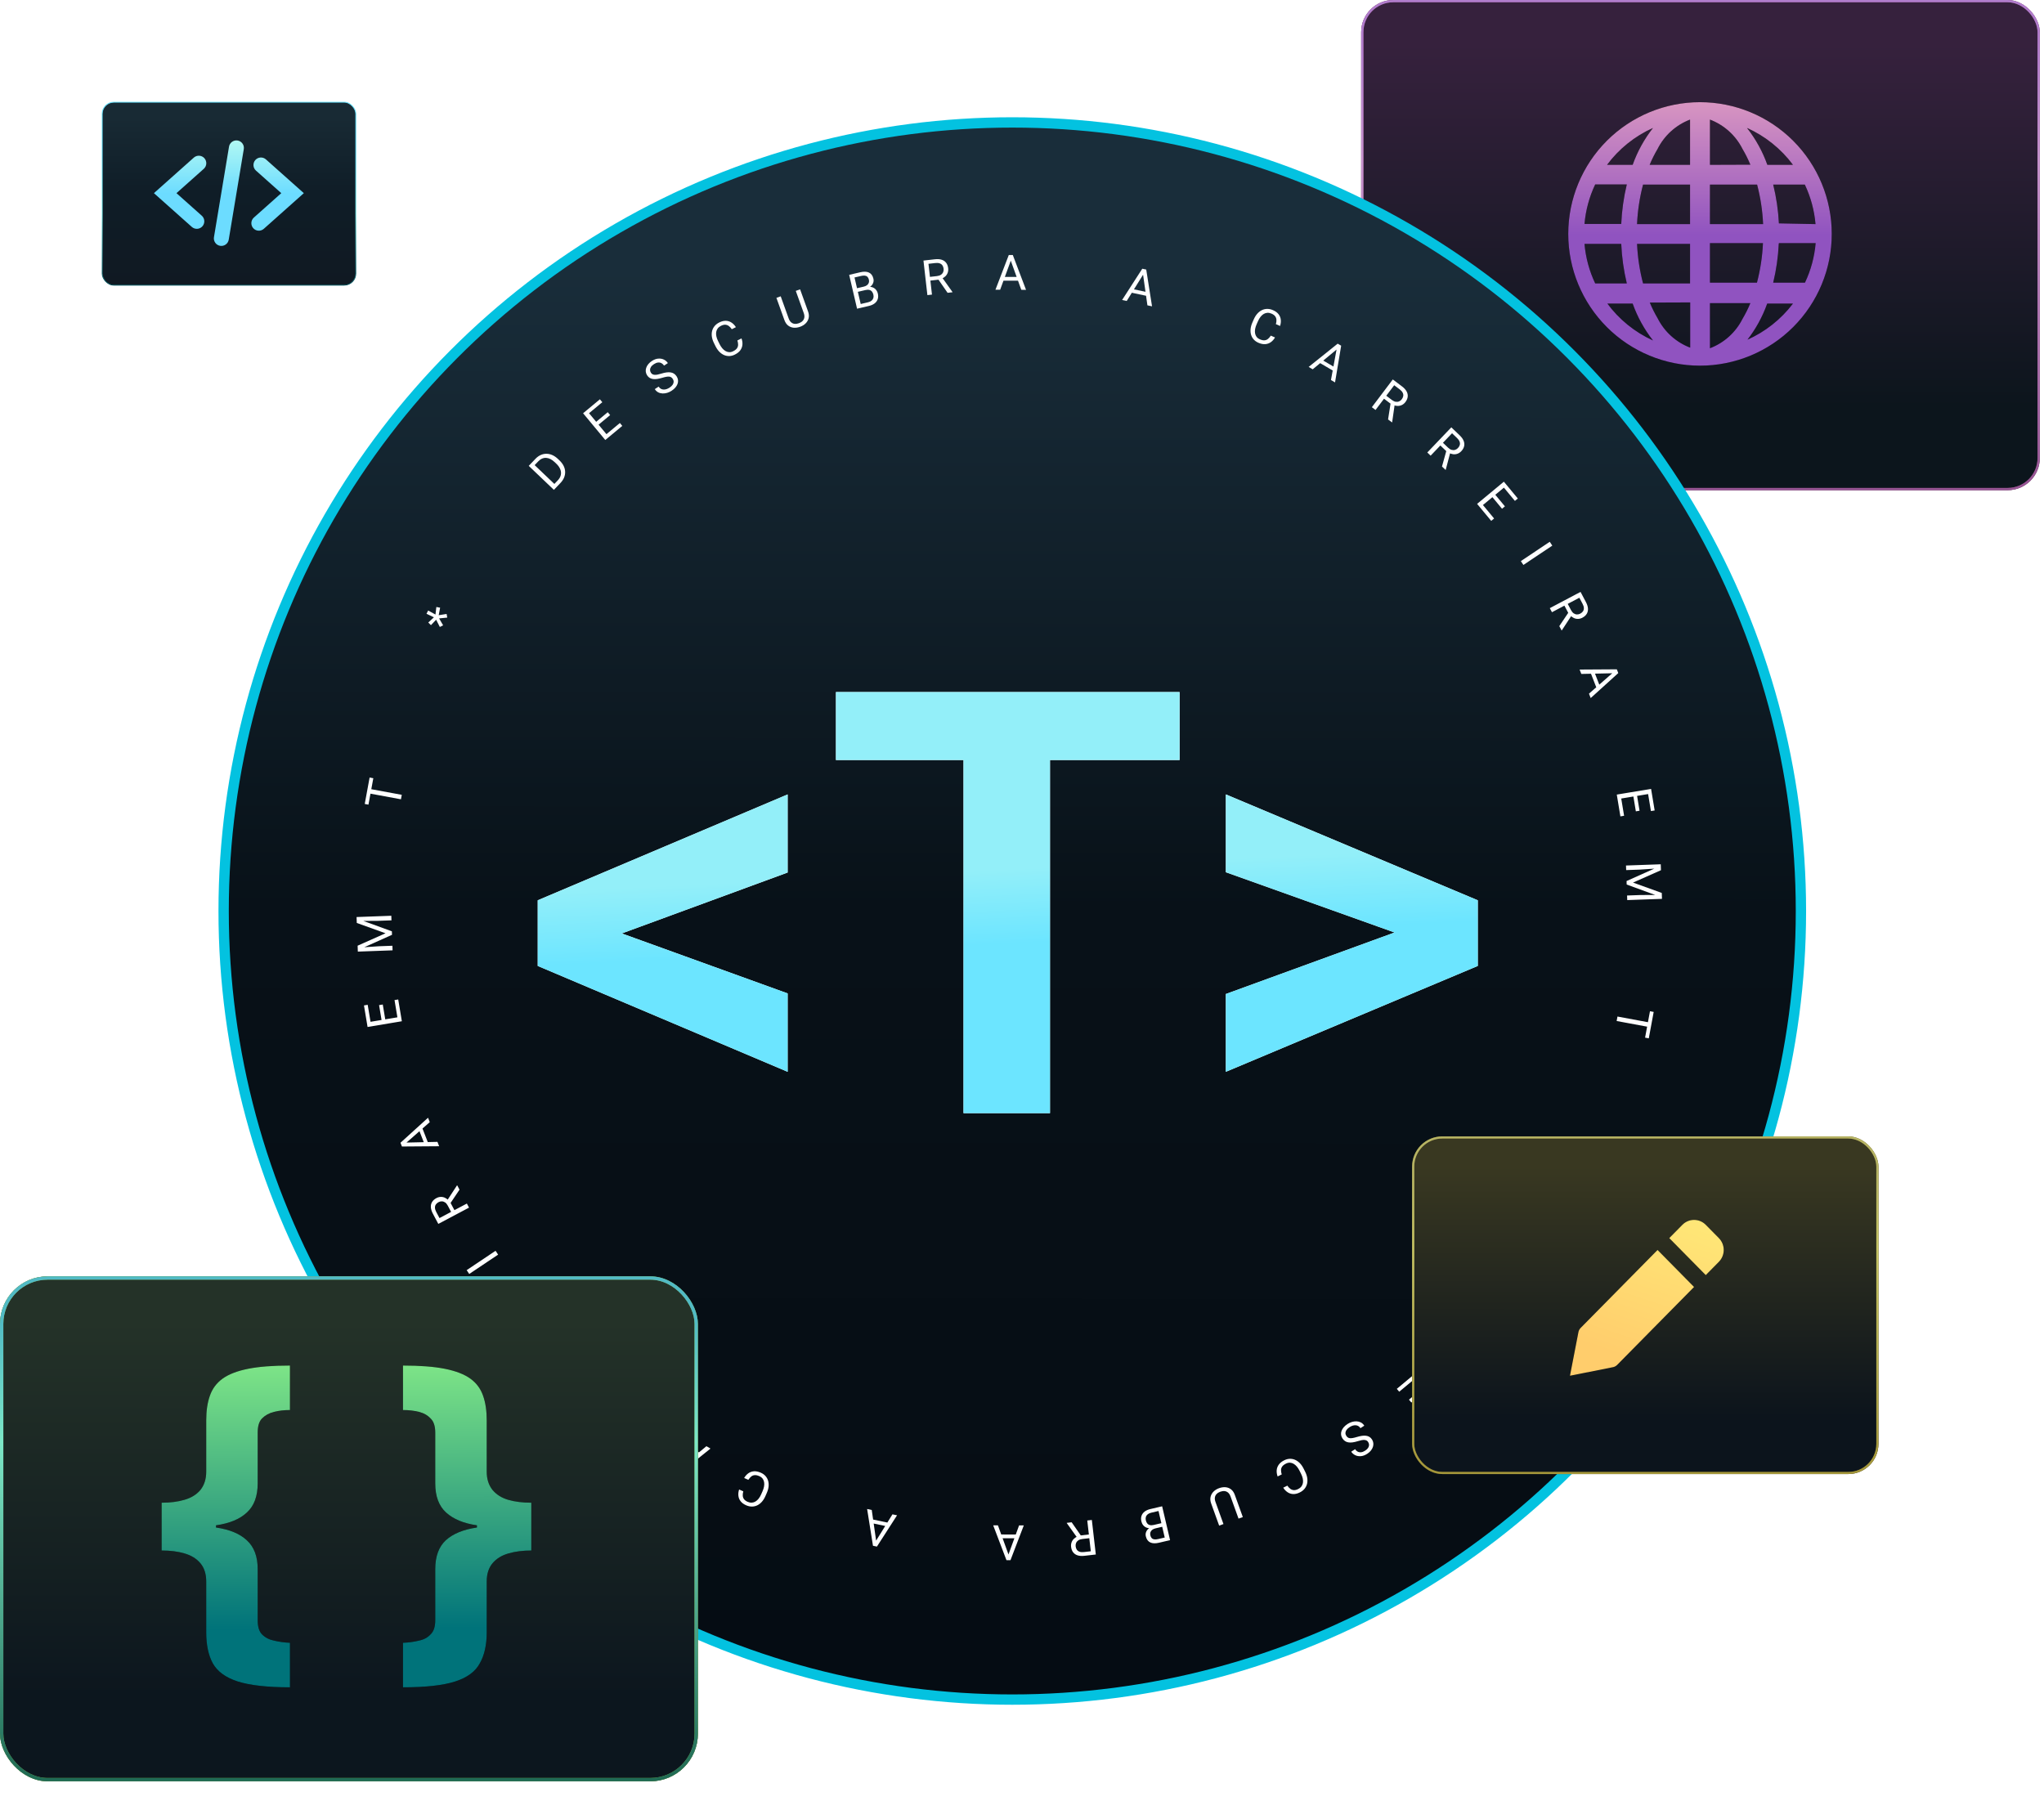 <svg xmlns="http://www.w3.org/2000/svg" width="482" height="429" viewBox="0 0 482 429" fill="none">
  <rect x="24.099" y="24.102" width="59.802" height="43.145" rx="2.74" fill="url(#paint0_linear_916_828)"/>
  <rect x="24.099" y="24.102" width="59.802" height="43.145" rx="2.74" fill="url(#paint1_linear_916_828)"/>
  <rect x="24.099" y="24.102" width="59.802" height="43.145" rx="2.74" stroke="url(#paint2_linear_916_828)" stroke-width="0.198"/>
  <path d="M46.409 53.963C45.977 53.964 45.559 53.805 45.236 53.517L36.297 45.553L45.732 37.147C46.084 36.845 46.54 36.694 47.002 36.726C47.463 36.758 47.894 36.97 48.202 37.316C48.509 37.663 48.668 38.117 48.645 38.58C48.622 39.044 48.419 39.479 48.078 39.794L41.614 45.553L47.582 50.868C47.85 51.107 48.039 51.421 48.125 51.77C48.211 52.119 48.188 52.486 48.061 52.821C47.934 53.157 47.708 53.446 47.412 53.65C47.117 53.854 46.767 53.963 46.409 53.963ZM62.211 53.96L71.647 45.553L62.708 37.59C62.358 37.278 61.898 37.118 61.43 37.146C60.963 37.174 60.525 37.386 60.214 37.737C59.903 38.088 59.744 38.549 59.772 39.017C59.799 39.486 60.011 39.925 60.362 40.236L66.329 45.553L59.865 51.311C59.515 51.623 59.302 52.061 59.274 52.53C59.247 52.999 59.406 53.46 59.717 53.811C60.028 54.162 60.465 54.375 60.933 54.403C61.401 54.431 61.861 54.271 62.211 53.96ZM53.947 56.468L57.48 35.222C57.526 34.99 57.524 34.751 57.475 34.52C57.427 34.288 57.333 34.069 57.198 33.874C57.063 33.68 56.891 33.515 56.692 33.388C56.493 33.261 56.27 33.176 56.037 33.137C55.804 33.098 55.566 33.106 55.336 33.161C55.107 33.216 54.891 33.317 54.7 33.457C54.51 33.597 54.35 33.774 54.229 33.977C54.108 34.18 54.029 34.406 53.997 34.64L50.463 55.886C50.418 56.118 50.42 56.357 50.468 56.589C50.517 56.82 50.611 57.039 50.746 57.234C50.88 57.428 51.052 57.594 51.252 57.72C51.451 57.847 51.674 57.932 51.907 57.971C52.139 58.01 52.378 58.002 52.607 57.947C52.837 57.892 53.053 57.792 53.243 57.651C53.434 57.511 53.594 57.334 53.715 57.131C53.836 56.928 53.915 56.703 53.947 56.468Z" fill="url(#paint3_linear_916_828)"/>
  <g filter="url(#filter0_b_916_828)">
  <rect x="320.984" y="0.003" width="160.019" height="115.597" rx="7.572" fill="url(#paint4_linear_916_828)"/>
  <rect x="320.984" y="0.003" width="160.019" height="115.597" rx="7.572" fill="url(#paint5_linear_916_828)"/>
  <rect x="321.249" y="0.267" width="159.49" height="115.068" rx="7.307" stroke="#FC59BB" stroke-width="0.529"/>
  <rect x="321.249" y="0.267" width="159.49" height="115.068" rx="7.307" stroke="url(#paint6_linear_916_828)" stroke-opacity="0.4" stroke-width="0.529"/>
  </g>
  <path d="M400.882 24.096C392.642 24.096 384.739 27.37 378.912 33.196C373.086 39.023 369.812 46.925 369.812 55.166C369.812 63.406 373.086 71.308 378.912 77.135C384.739 82.961 392.642 86.235 400.882 86.235C409.122 86.235 417.024 82.961 422.851 77.135C428.677 71.308 431.951 63.406 431.951 55.166C431.951 46.925 428.677 39.023 422.851 33.196C417.024 27.37 409.122 24.096 400.882 24.096V24.096ZM373.644 57.513H382.309C382.447 60.654 382.886 63.775 383.621 66.834H376.164C374.774 63.902 373.92 60.745 373.644 57.513V57.513ZM403.229 38.871V28.204C406.556 29.469 409.289 31.931 410.893 35.109C411.6 36.307 412.225 37.553 412.757 38.837L403.229 38.871V38.871ZM414.345 43.532C415.146 46.58 415.622 49.704 415.76 52.853H403.229V43.532H414.345V43.532ZM398.534 28.204V38.871H389.006C389.539 37.586 390.162 36.34 390.87 35.143C392.467 31.953 395.201 29.477 398.534 28.204V28.204ZM398.534 43.532V52.853H386.037C386.176 49.704 386.652 46.58 387.453 43.532H398.534V43.532ZM382.309 52.818H373.644C373.92 49.586 374.774 46.429 376.164 43.497H383.621C382.884 46.555 382.445 49.676 382.309 52.818V52.818ZM386.037 57.513H398.534V66.834H387.453C386.652 63.786 386.178 60.661 386.037 57.513V57.513ZM398.569 71.321V81.989C395.242 80.724 392.508 78.261 390.905 75.084C390.196 73.887 389.573 72.641 389.041 71.356L398.569 71.321V71.321ZM403.229 81.989V71.494H412.757C412.224 72.779 411.601 74.025 410.893 75.222C409.289 78.4 406.556 80.862 403.229 82.126V81.989V81.989ZM403.229 66.661V57.34H415.726C415.586 60.489 415.111 63.613 414.31 66.661H403.229ZM419.488 57.34H428.153C427.877 60.573 427.024 63.73 425.633 66.661H418.142C418.867 63.658 419.306 60.596 419.454 57.513L419.488 57.34V57.34ZM419.488 52.68C419.33 49.595 418.88 46.532 418.142 43.532H425.599C426.99 46.466 427.843 49.621 428.119 52.853L419.488 52.68ZM422.941 38.871H416.761C415.643 35.731 414.023 32.793 411.963 30.172C416.259 32.1 419.99 35.095 422.803 38.871H422.941V38.871ZM389.8 30.172C387.74 32.793 386.12 35.731 385.002 38.871H378.961C381.773 35.095 385.505 32.1 389.8 30.172V30.172ZM378.926 71.598H385.002C386.12 74.738 387.74 77.676 389.8 80.297C385.493 78.34 381.76 75.308 378.961 71.494L378.926 71.598V71.598ZM411.928 80.297C413.988 77.676 415.609 74.738 416.727 71.598H422.803C419.973 75.323 416.243 78.269 411.963 80.159L411.928 80.297Z" fill="black"/>
  <path d="M400.882 24.096C392.642 24.096 384.739 27.37 378.912 33.196C373.086 39.023 369.812 46.925 369.812 55.166C369.812 63.406 373.086 71.308 378.912 77.135C384.739 82.961 392.642 86.235 400.882 86.235C409.122 86.235 417.024 82.961 422.851 77.135C428.677 71.308 431.951 63.406 431.951 55.166C431.951 46.925 428.677 39.023 422.851 33.196C417.024 27.37 409.122 24.096 400.882 24.096V24.096ZM373.644 57.513H382.309C382.447 60.654 382.886 63.775 383.621 66.834H376.164C374.774 63.902 373.92 60.745 373.644 57.513V57.513ZM403.229 38.871V28.204C406.556 29.469 409.289 31.931 410.893 35.109C411.6 36.307 412.225 37.553 412.757 38.837L403.229 38.871V38.871ZM414.345 43.532C415.146 46.58 415.622 49.704 415.76 52.853H403.229V43.532H414.345V43.532ZM398.534 28.204V38.871H389.006C389.539 37.586 390.162 36.34 390.87 35.143C392.467 31.953 395.201 29.477 398.534 28.204V28.204ZM398.534 43.532V52.853H386.037C386.176 49.704 386.652 46.58 387.453 43.532H398.534V43.532ZM382.309 52.818H373.644C373.92 49.586 374.774 46.429 376.164 43.497H383.621C382.884 46.555 382.445 49.676 382.309 52.818V52.818ZM386.037 57.513H398.534V66.834H387.453C386.652 63.786 386.178 60.661 386.037 57.513V57.513ZM398.569 71.321V81.989C395.242 80.724 392.508 78.261 390.905 75.084C390.196 73.887 389.573 72.641 389.041 71.356L398.569 71.321V71.321ZM403.229 81.989V71.494H412.757C412.224 72.779 411.601 74.025 410.893 75.222C409.289 78.4 406.556 80.862 403.229 82.126V81.989V81.989ZM403.229 66.661V57.34H415.726C415.586 60.489 415.111 63.613 414.31 66.661H403.229ZM419.488 57.34H428.153C427.877 60.573 427.024 63.73 425.633 66.661H418.142C418.867 63.658 419.306 60.596 419.454 57.513L419.488 57.34V57.34ZM419.488 52.68C419.33 49.595 418.88 46.532 418.142 43.532H425.599C426.99 46.466 427.843 49.621 428.119 52.853L419.488 52.68ZM422.941 38.871H416.761C415.643 35.731 414.023 32.793 411.963 30.172C416.259 32.1 419.99 35.095 422.803 38.871H422.941V38.871ZM389.8 30.172C387.74 32.793 386.12 35.731 385.002 38.871H378.961C381.773 35.095 385.505 32.1 389.8 30.172V30.172ZM378.926 71.598H385.002C386.12 74.738 387.74 77.676 389.8 80.297C385.493 78.34 381.76 75.308 378.961 71.494L378.926 71.598V71.598ZM411.928 80.297C413.988 77.676 415.609 74.738 416.727 71.598H422.803C419.973 75.323 416.243 78.269 411.963 80.159L411.928 80.297Z" fill="url(#paint7_linear_916_828)"/>
  <g filter="url(#filter1_b_916_828)">
  <circle cx="238.709" cy="214.846" r="185.973" fill="url(#paint8_linear_916_828)" stroke="#03C2E0" stroke-width="2.434"/>
  </g>
  <path d="M343.956 314.04L345.137 312.8L345.769 313.417L344.597 314.649C344.193 315.073 343.945 315.511 343.852 315.962C343.763 316.415 343.811 316.865 343.997 317.312C344.184 317.764 344.493 318.196 344.925 318.608L345.288 318.953C345.628 319.277 345.969 319.523 346.31 319.693C346.654 319.865 346.992 319.959 347.324 319.974C347.659 319.993 347.983 319.933 348.296 319.795C348.606 319.66 348.901 319.446 349.18 319.152L350.453 317.814L351.098 318.428L349.824 319.765C349.454 320.154 349.051 320.447 348.615 320.643C348.182 320.843 347.733 320.941 347.269 320.939C346.804 320.943 346.34 320.843 345.875 320.639C345.414 320.438 344.968 320.133 344.538 319.724L344.184 319.387C343.754 318.978 343.426 318.546 343.2 318.093C342.976 317.641 342.856 317.182 342.839 316.716C342.82 316.251 342.903 315.791 343.088 315.335C343.274 314.885 343.563 314.453 343.956 314.04ZM350.675 318.872L344.737 313.22L345.486 312.433L351.424 318.085L350.675 318.872Z" fill="white"/>
  <path d="M329.95 328.215L329.385 327.536L332.722 324.759L333.287 325.438L329.95 328.215ZM337.797 331.201L332.553 324.899L333.388 324.204L338.632 330.506L337.797 331.201ZM332.816 330.761L332.25 330.081L335.146 327.672L335.711 328.351L332.816 330.761ZM334.673 333.801L334.103 333.117L337.397 330.376L337.966 331.06L334.673 333.801Z" fill="white"/>
  <path d="M317.477 338.622C317.582 338.783 317.699 338.908 317.83 338.997C317.959 339.092 318.118 339.15 318.306 339.171C318.491 339.193 318.72 339.181 318.993 339.132C319.264 339.086 319.591 339.004 319.977 338.887C320.382 338.766 320.761 338.678 321.115 338.622C321.47 338.569 321.798 338.559 322.097 338.593C322.397 338.626 322.666 338.712 322.905 338.852C323.144 338.992 323.351 339.195 323.525 339.462C323.7 339.73 323.806 340.012 323.843 340.31C323.881 340.609 323.852 340.908 323.757 341.208C323.66 341.513 323.499 341.806 323.275 342.087C323.05 342.368 322.762 342.623 322.41 342.853C321.894 343.189 321.393 343.375 320.905 343.411C320.416 343.452 319.974 343.376 319.578 343.181C319.185 342.99 318.871 342.715 318.637 342.357L319.542 341.766C319.711 342.024 319.914 342.216 320.154 342.342C320.395 342.471 320.664 342.52 320.961 342.487C321.26 342.458 321.581 342.331 321.924 342.108C322.247 341.897 322.483 341.673 322.63 341.439C322.777 341.204 322.848 340.969 322.843 340.735C322.835 340.503 322.761 340.28 322.621 340.066C322.527 339.921 322.411 339.809 322.273 339.728C322.135 339.653 321.968 339.607 321.773 339.591C321.576 339.576 321.349 339.592 321.092 339.638C320.832 339.687 320.535 339.764 320.201 339.87C319.74 340.015 319.323 340.111 318.952 340.161C318.581 340.21 318.249 340.21 317.956 340.159C317.662 340.113 317.401 340.012 317.173 339.856C316.945 339.705 316.743 339.496 316.569 339.229C316.386 338.949 316.278 338.659 316.243 338.359C316.209 338.058 316.244 337.76 316.35 337.462C316.456 337.164 316.628 336.875 316.866 336.594C317.103 336.318 317.403 336.062 317.764 335.826C318.082 335.619 318.423 335.459 318.789 335.346C319.151 335.235 319.515 335.186 319.882 335.198C320.245 335.212 320.586 335.298 320.905 335.458C321.223 335.622 321.494 335.876 321.718 336.218L320.812 336.809C320.658 336.573 320.48 336.4 320.279 336.29C320.079 336.183 319.864 336.126 319.635 336.118C319.403 336.113 319.169 336.149 318.933 336.227C318.696 336.31 318.467 336.423 318.247 336.567C317.93 336.774 317.69 336.993 317.527 337.225C317.364 337.457 317.28 337.691 317.273 337.928C317.264 338.168 317.332 338.399 317.477 338.622Z" fill="white"/>
  <path d="M302.249 347.715L301.281 348.197C301.101 347.708 301.027 347.227 301.059 346.754C301.092 346.281 301.251 345.838 301.537 345.428C301.825 345.02 302.262 344.67 302.85 344.377C303.28 344.163 303.712 344.048 304.145 344.034C304.575 344.021 304.989 344.099 305.389 344.27C305.79 344.443 306.163 344.704 306.508 345.052C306.852 345.405 307.152 345.838 307.408 346.352L307.772 347.083C308.028 347.597 308.193 348.096 308.266 348.579C308.337 349.068 308.32 349.525 308.214 349.952C308.104 350.38 307.908 350.765 307.625 351.107C307.343 351.449 306.975 351.733 306.521 351.959C305.967 352.235 305.446 352.364 304.959 352.347C304.473 352.329 304.031 352.189 303.636 351.924C303.238 351.665 302.894 351.307 302.602 350.848L303.57 350.366C303.787 350.685 304.021 350.935 304.271 351.117C304.523 351.302 304.8 351.403 305.102 351.42C305.404 351.438 305.745 351.352 306.124 351.162C306.45 351 306.707 350.795 306.893 350.547C307.077 350.3 307.195 350.021 307.249 349.709C307.3 349.398 307.288 349.062 307.213 348.701C307.138 348.34 307.003 347.965 306.809 347.575L306.44 346.834C306.261 346.475 306.056 346.156 305.825 345.877C305.59 345.599 305.336 345.38 305.062 345.218C304.789 345.057 304.499 344.967 304.192 344.948C303.886 344.932 303.57 345.006 303.245 345.168C302.831 345.374 302.535 345.603 302.355 345.857C302.175 346.11 302.084 346.39 302.082 346.697C302.076 347.006 302.132 347.345 302.249 347.715Z" fill="white"/>
  <path d="M288.508 359.422L287.491 359.789L285.608 354.572C285.399 353.993 285.354 353.465 285.473 352.987C285.592 352.509 285.83 352.096 286.187 351.747C286.542 351.404 286.968 351.142 287.466 350.962C287.989 350.774 288.496 350.698 288.989 350.736C289.479 350.779 289.917 350.948 290.303 351.244C290.686 351.541 290.981 351.978 291.19 352.558L293.073 357.774L292.061 358.139L290.179 352.923C290.033 352.52 289.84 352.215 289.597 352.007C289.354 351.799 289.078 351.68 288.767 351.648C288.453 351.618 288.119 351.667 287.766 351.794C287.41 351.923 287.122 352.098 286.903 352.321C286.68 352.545 286.542 352.814 286.488 353.129C286.434 353.444 286.48 353.803 286.625 354.205L288.508 359.422Z" fill="white"/>
  <path d="M272.076 359.634L274.099 359.159L274.309 360.006L272.473 360.437C272.17 360.508 271.917 360.622 271.714 360.777C271.512 360.933 271.371 361.12 271.291 361.339C271.208 361.563 271.198 361.808 271.261 362.075C271.33 362.367 271.442 362.591 271.598 362.748C271.751 362.908 271.953 363.004 272.203 363.034C272.45 363.068 272.749 363.044 273.1 362.962L274.657 362.597L272.988 355.482L274.046 355.233L275.918 363.215L273.303 363.828C272.894 363.924 272.519 363.968 272.177 363.959C271.837 363.954 271.535 363.89 271.271 363.767C271.004 363.649 270.78 363.47 270.601 363.23C270.421 362.991 270.288 362.685 270.2 362.312C270.123 361.983 270.138 361.666 270.243 361.359C270.349 361.057 270.533 360.786 270.793 360.548C271.05 360.31 271.371 360.121 271.759 359.98L272.076 359.634ZM271.25 355.889L273.64 355.329L273.244 356.329L271.452 356.75C271.116 356.829 270.844 356.954 270.638 357.126C270.428 357.299 270.285 357.505 270.211 357.747C270.137 357.991 270.135 358.26 270.203 358.552C270.273 358.848 270.386 359.092 270.542 359.282C270.699 359.473 270.904 359.6 271.158 359.664C271.412 359.728 271.718 359.718 272.076 359.634L273.584 359.28L273.772 360.132L271.711 360.616L271.414 360.362C271.023 360.419 270.672 360.385 270.361 360.262C270.052 360.142 269.794 359.955 269.588 359.703C269.379 359.451 269.234 359.154 269.153 358.81C269.037 358.313 269.048 357.867 269.187 357.472C269.322 357.082 269.567 356.751 269.919 356.479C270.273 356.211 270.716 356.014 271.25 355.889Z" fill="white"/>
  <path d="M258.406 366.601L255.71 366.911C255.099 366.982 254.571 366.948 254.129 366.81C253.682 366.672 253.328 366.433 253.066 366.093C252.8 365.757 252.637 365.324 252.576 364.795C252.533 364.422 252.571 364.072 252.688 363.745C252.802 363.422 252.988 363.136 253.247 362.887C253.502 362.642 253.819 362.445 254.199 362.296L254.488 362.144L257.021 361.852L257.134 362.729L255.221 362.949C254.833 362.994 254.518 363.098 254.276 363.262C254.035 363.429 253.862 363.636 253.758 363.883C253.654 364.129 253.618 364.392 253.65 364.671C253.686 364.985 253.779 365.252 253.93 365.472C254.08 365.693 254.294 365.852 254.574 365.948C254.85 366.049 255.195 366.075 255.609 366.027L257.225 365.842L256.39 358.581L257.47 358.457L258.406 366.601ZM252.71 359.004L255.114 362.468L253.991 362.603L251.565 359.204L251.557 359.137L252.71 359.004Z" fill="white"/>
  <path d="M237.589 367.207L240.313 359.739L241.423 359.741L238.286 367.934L237.571 367.933L237.589 367.207ZM235.325 359.732L238.034 367.208L238.05 367.934L237.334 367.933L234.21 359.73L235.325 359.732ZM235.461 362.767L235.462 361.877L240.068 361.884L240.067 362.774L235.461 362.767Z" fill="white"/>
  <path d="M206.256 363.882L210.451 357.13L211.536 357.358L206.789 364.737L206.089 364.589L206.256 363.882ZM205.569 356.102L206.691 363.974L206.558 364.688L205.858 364.541L204.478 355.872L205.569 356.102ZM205.081 359.101L205.265 358.23L209.772 359.179L209.588 360.05L205.081 359.101Z" fill="white"/>
  <path d="M176.47 348.994L175.48 348.559C175.74 348.107 176.062 347.743 176.446 347.464C176.83 347.186 177.272 347.026 177.771 346.982C178.268 346.942 178.817 347.054 179.419 347.318C179.859 347.511 180.223 347.769 180.511 348.093C180.796 348.415 181.002 348.783 181.127 349.199C181.25 349.618 181.289 350.071 181.243 350.56C181.192 351.05 181.051 351.557 180.82 352.083L180.492 352.831C180.261 353.357 179.983 353.803 179.659 354.169C179.329 354.536 178.967 354.816 178.571 355.007C178.172 355.197 177.751 355.293 177.307 355.295C176.864 355.297 176.41 355.196 175.946 354.993C175.379 354.744 174.946 354.427 174.648 354.042C174.349 353.657 174.175 353.227 174.124 352.754C174.069 352.283 174.124 351.789 174.29 351.271L175.279 351.706C175.174 352.077 175.131 352.417 175.152 352.725C175.171 353.037 175.27 353.315 175.45 353.558C175.631 353.801 175.915 354.008 176.303 354.178C176.637 354.324 176.959 354.39 177.269 354.374C177.576 354.357 177.866 354.269 178.141 354.111C178.412 353.951 178.662 353.727 178.891 353.438C179.12 353.149 179.322 352.806 179.497 352.407L179.83 351.649C179.991 351.281 180.105 350.919 180.171 350.563C180.234 350.205 180.24 349.869 180.189 349.556C180.138 349.243 180.021 348.962 179.839 348.714C179.655 348.469 179.397 348.274 179.063 348.127C178.641 347.942 178.274 347.861 177.965 347.885C177.655 347.909 177.381 348.018 177.144 348.214C176.903 348.407 176.679 348.667 176.47 348.994Z" fill="white"/>
  <path d="M160.467 346.137L166.583 341.06L167.54 341.62L160.702 347.117L160.085 346.756L160.467 346.137ZM162.277 338.54L160.85 346.362L160.498 346.997L159.881 346.636L161.315 337.977L162.277 338.54ZM160.866 341.23L161.315 340.462L165.29 342.789L164.841 343.557L160.866 341.23Z" fill="white"/>
  <path d="M147.699 338.69L145.531 337.058C145.039 336.688 144.68 336.3 144.454 335.895C144.225 335.488 144.133 335.07 144.177 334.643C144.216 334.217 144.396 333.791 144.717 333.365C144.943 333.065 145.211 332.837 145.521 332.681C145.826 332.525 146.158 332.446 146.517 332.444C146.871 332.442 147.236 332.518 147.614 332.671L147.928 332.76L149.966 334.294L149.443 335.007L147.905 333.849C147.593 333.614 147.293 333.472 147.005 333.425C146.714 333.38 146.447 333.411 146.202 333.518C145.957 333.624 145.75 333.79 145.58 334.015C145.391 334.267 145.274 334.525 145.231 334.788C145.188 335.052 145.234 335.315 145.37 335.577C145.501 335.84 145.733 336.097 146.066 336.347L147.366 337.326L151.762 331.488L152.63 332.141L147.699 338.69ZM148.802 329.259L148.159 333.427L147.252 332.75L147.835 328.615L147.876 328.561L148.802 329.259Z" fill="white"/>
  <path d="M133.893 327.41L131.928 325.537C131.482 325.113 131.171 324.686 130.993 324.257C130.813 323.826 130.769 323.401 130.863 322.982C130.951 322.563 131.179 322.161 131.547 321.775C131.806 321.503 132.098 321.308 132.425 321.188C132.746 321.069 133.085 321.029 133.441 321.068C133.793 321.108 134.147 321.225 134.505 321.421L134.807 321.545L136.653 323.305L136.052 323.953L134.658 322.624C134.375 322.355 134.093 322.18 133.813 322.099C133.529 322.021 133.26 322.02 133.004 322.098C132.748 322.176 132.523 322.317 132.329 322.521C132.112 322.749 131.966 322.992 131.893 323.248C131.819 323.505 131.835 323.771 131.94 324.048C132.039 324.324 132.24 324.606 132.542 324.893L133.72 326.016L138.762 320.725L139.548 321.475L133.893 327.41ZM136.08 318.169L134.959 322.234L134.136 321.458L135.193 317.418L135.24 317.369L136.08 318.169Z" fill="white"/>
  <path d="M123.771 305.925L124.451 305.36L127.226 308.699L126.546 309.264L123.771 305.925ZM120.781 313.771L127.085 308.53L127.78 309.365L121.476 314.606L120.781 313.771ZM121.224 308.79L121.904 308.224L124.312 311.121L123.632 311.686L121.224 308.79ZM118.183 310.644L118.867 310.076L121.606 313.371L120.922 313.939L118.183 310.644Z" fill="white"/>
  <path d="M110.047 299.543L116.857 294.978L117.462 295.881L110.652 300.446L110.047 299.543Z" fill="white"/>
  <path d="M103.358 288.637L102.087 286.239C101.798 285.695 101.638 285.192 101.605 284.729C101.57 284.263 101.664 283.846 101.885 283.478C102.101 283.108 102.445 282.799 102.916 282.549C103.247 282.373 103.587 282.28 103.934 282.271C104.277 282.259 104.611 282.328 104.937 282.478C105.258 282.627 105.557 282.851 105.834 283.15L106.081 283.363L107.276 285.616L106.5 286.04L105.598 284.339C105.415 283.994 105.203 283.739 104.963 283.573C104.719 283.41 104.463 283.324 104.196 283.317C103.929 283.31 103.671 283.372 103.422 283.504C103.144 283.652 102.929 283.836 102.778 284.056C102.627 284.276 102.558 284.534 102.57 284.829C102.577 285.123 102.678 285.454 102.873 285.822L103.635 287.26L110.092 283.837L110.601 284.797L103.358 288.637ZM108.357 280.563L106.007 284.065L105.472 283.068L107.754 279.57L107.814 279.538L108.357 280.563Z" fill="white"/>
  <path d="M95.207 269.471L103.155 269.287L103.557 270.321L94.784 270.385L94.525 269.719L95.207 269.471ZM101.343 264.639L95.369 269.886L94.698 270.165L94.439 269.499L100.939 263.6L101.343 264.639ZM98.567 265.872L99.396 265.549L101.068 269.84L100.239 270.163L98.567 265.872Z" fill="white"/>
  <path d="M93.034 235.852L93.905 235.706L94.621 239.988L93.749 240.134L93.034 235.852ZM86.498 241.122L94.584 239.772L94.763 240.843L86.677 242.194L86.498 241.122ZM89.391 237.043L90.262 236.897L90.883 240.612L90.011 240.758L89.391 237.043ZM85.829 237.112L86.706 236.966L87.412 241.192L86.534 241.339L85.829 237.112Z" fill="white"/>
  <path d="M84.37 224.078L84.331 223.026L90.912 220.097L84.134 217.663L84.096 216.606L92.41 219.636L92.441 220.458L84.37 224.078ZM84.382 224.421L84.348 223.493L89.339 223.157L92.535 223.04L92.575 224.121L84.382 224.421ZM84.117 217.196L84.083 216.268L92.276 215.967L92.315 217.048L89.119 217.165L84.117 217.196Z" fill="white"/>
  <path d="M86.68 185.96L94.743 187.447L94.549 188.499L86.486 187.013L86.68 185.96ZM87.158 183.369L88.033 183.53L86.885 189.76L86.01 189.598L87.158 183.369Z" fill="white"/>
  <path d="M103.717 147.862L102.848 146.147L101.623 147.431L100.992 146.812L102.321 145.581L100.573 144.746L100.963 143.983L102.692 144.93L102.898 143.151L103.783 143.312L103.454 145.085L105.317 144.791L105.466 145.651L103.548 145.841L104.494 147.468L103.717 147.862Z" fill="white"/>
  <path d="M132.147 113.92L130.966 115.158L130.334 114.54L131.508 113.31C131.912 112.886 132.16 112.449 132.253 111.998C132.343 111.544 132.296 111.094 132.11 110.647C131.924 110.195 131.615 109.763 131.183 109.351L130.821 109.005C130.481 108.681 130.141 108.434 129.8 108.264C129.456 108.092 129.118 107.997 128.786 107.981C128.451 107.963 128.127 108.022 127.814 108.159C127.504 108.294 127.209 108.508 126.929 108.802L125.654 110.138L125.011 109.524L126.285 108.187C126.656 107.799 127.059 107.507 127.495 107.311C127.929 107.112 128.378 107.014 128.843 107.016C129.307 107.013 129.771 107.114 130.236 107.318C130.697 107.52 131.142 107.825 131.571 108.234L131.926 108.573C132.355 108.982 132.682 109.414 132.908 109.868C133.131 110.319 133.251 110.778 133.267 111.245C133.286 111.709 133.202 112.169 133.017 112.625C132.831 113.075 132.541 113.507 132.147 113.92ZM125.434 109.08L131.366 114.739L130.616 115.525L124.684 109.866L125.434 109.08Z" fill="white"/>
  <path d="M146.178 99.758L146.743 100.438L143.403 103.212L142.838 102.532L146.178 99.758ZM138.335 96.764L143.572 103.071L142.736 103.766L137.499 97.459L138.335 96.764ZM143.315 97.21L143.88 97.89L140.982 100.296L140.417 99.616L143.315 97.21ZM141.462 94.167L142.031 94.852L138.734 97.589L138.166 96.905L141.462 94.167Z" fill="white"/>
  <path d="M158.65 89.367C158.546 89.207 158.429 89.081 158.298 88.992C158.169 88.896 158.011 88.838 157.822 88.818C157.637 88.795 157.408 88.807 157.135 88.855C156.865 88.901 156.537 88.983 156.151 89.099C155.746 89.22 155.367 89.308 155.013 89.363C154.658 89.416 154.33 89.425 154.031 89.392C153.731 89.358 153.462 89.271 153.223 89.131C152.984 88.991 152.777 88.787 152.603 88.52C152.429 88.253 152.324 87.97 152.286 87.672C152.249 87.374 152.278 87.075 152.374 86.775C152.471 86.47 152.632 86.177 152.857 85.896C153.082 85.615 153.37 85.36 153.723 85.131C154.239 84.795 154.74 84.609 155.228 84.574C155.717 84.534 156.159 84.611 156.554 84.806C156.948 84.998 157.261 85.273 157.495 85.631L156.589 86.221C156.421 85.963 156.217 85.771 155.978 85.644C155.737 85.515 155.468 85.466 155.171 85.498C154.872 85.527 154.551 85.653 154.208 85.876C153.884 86.087 153.648 86.31 153.501 86.545C153.354 86.78 153.282 87.014 153.287 87.249C153.295 87.481 153.369 87.704 153.508 87.918C153.602 88.062 153.718 88.175 153.856 88.256C153.994 88.331 154.161 88.377 154.355 88.394C154.553 88.409 154.78 88.393 155.037 88.347C155.297 88.299 155.594 88.222 155.928 88.116C156.39 87.972 156.806 87.876 157.177 87.827C157.549 87.778 157.881 87.779 158.174 87.83C158.468 87.876 158.729 87.977 158.956 88.133C159.184 88.285 159.386 88.494 159.56 88.762C159.742 89.042 159.85 89.332 159.884 89.632C159.919 89.932 159.883 90.231 159.776 90.529C159.67 90.826 159.498 91.115 159.259 91.396C159.022 91.671 158.722 91.927 158.361 92.162C158.043 92.369 157.701 92.529 157.336 92.642C156.973 92.752 156.609 92.801 156.242 92.789C155.879 92.775 155.538 92.688 155.219 92.528C154.901 92.363 154.631 92.109 154.408 91.766L155.314 91.177C155.467 91.412 155.645 91.586 155.847 91.696C156.046 91.803 156.261 91.861 156.49 91.869C156.722 91.874 156.956 91.838 157.192 91.761C157.429 91.678 157.658 91.565 157.878 91.422C158.196 91.215 158.436 90.996 158.599 90.764C158.762 90.533 158.847 90.298 158.854 90.061C158.864 89.822 158.796 89.59 158.65 89.367Z" fill="white"/>
  <path d="M173.886 80.29L174.855 79.809C175.035 80.298 175.108 80.779 175.075 81.252C175.042 81.725 174.882 82.167 174.596 82.578C174.308 82.985 173.87 83.335 173.281 83.627C172.851 83.841 172.419 83.955 171.986 83.969C171.556 83.981 171.142 83.902 170.743 83.732C170.342 83.558 169.969 83.297 169.624 82.948C169.281 82.595 168.982 82.161 168.726 81.647L168.363 80.915C168.107 80.401 167.943 79.902 167.87 79.419C167.799 78.93 167.817 78.472 167.924 78.046C168.034 77.619 168.231 77.234 168.514 76.892C168.797 76.55 169.165 76.267 169.619 76.041C170.173 75.766 170.694 75.637 171.181 75.655C171.668 75.673 172.109 75.814 172.504 76.079C172.902 76.338 173.246 76.697 173.537 77.156L172.568 77.637C172.351 77.318 172.117 77.067 171.868 76.885C171.616 76.7 171.34 76.599 171.038 76.581C170.735 76.564 170.394 76.649 170.015 76.838C169.689 77 169.432 77.205 169.245 77.453C169.062 77.699 168.942 77.978 168.888 78.29C168.837 78.601 168.849 78.937 168.923 79.298C168.998 79.659 169.132 80.034 169.326 80.424L169.694 81.166C169.873 81.525 170.078 81.845 170.309 82.124C170.543 82.402 170.797 82.621 171.07 82.783C171.343 82.945 171.633 83.035 171.941 83.055C172.246 83.071 172.562 82.998 172.888 82.835C173.301 82.63 173.598 82.401 173.779 82.148C173.959 81.895 174.05 81.615 174.053 81.307C174.058 80.999 174.003 80.659 173.886 80.29Z" fill="white"/>
  <path d="M187.656 68.601L188.673 68.235L190.55 73.454C190.758 74.033 190.803 74.561 190.683 75.039C190.564 75.517 190.325 75.93 189.968 76.278C189.613 76.621 189.186 76.882 188.688 77.061C188.165 77.249 187.658 77.324 187.165 77.286C186.675 77.243 186.237 77.073 185.851 76.777C185.469 76.48 185.174 76.041 184.965 75.462L183.088 70.243L184.1 69.879L185.977 75.098C186.122 75.501 186.316 75.806 186.558 76.014C186.8 76.222 187.077 76.342 187.388 76.374C187.702 76.404 188.036 76.356 188.389 76.229C188.745 76.101 189.033 75.926 189.253 75.703C189.475 75.48 189.614 75.21 189.668 74.895C189.723 74.581 189.677 74.222 189.533 73.819L187.656 68.601Z" fill="white"/>
  <path d="M204.081 68.404L202.058 68.876L201.848 68.029L203.685 67.6C203.989 67.529 204.242 67.416 204.444 67.261C204.647 67.106 204.788 66.918 204.868 66.699C204.951 66.476 204.961 66.231 204.899 65.964C204.831 65.671 204.719 65.447 204.563 65.291C204.409 65.13 204.208 65.034 203.958 65.004C203.711 64.969 203.412 64.993 203.061 65.075L201.504 65.438L203.165 72.555L202.107 72.802L200.243 64.819L202.859 64.208C203.268 64.113 203.643 64.069 203.985 64.078C204.325 64.084 204.627 64.148 204.891 64.271C205.158 64.39 205.381 64.57 205.56 64.809C205.74 65.049 205.873 65.355 205.96 65.728C206.037 66.057 206.022 66.374 205.916 66.68C205.81 66.983 205.626 67.253 205.365 67.491C205.109 67.728 204.786 67.917 204.399 68.058L204.081 68.404ZM204.903 72.149L202.513 72.707L202.909 71.707L204.702 71.288C205.039 71.21 205.31 71.085 205.517 70.913C205.727 70.741 205.87 70.534 205.944 70.293C206.018 70.049 206.021 69.78 205.953 69.487C205.884 69.191 205.771 68.948 205.615 68.757C205.458 68.566 205.253 68.439 204.999 68.374C204.745 68.31 204.439 68.32 204.081 68.404L202.573 68.756L202.386 67.903L204.447 67.422L204.744 67.677C205.135 67.62 205.486 67.654 205.797 67.778C206.106 67.898 206.364 68.085 206.569 68.338C206.778 68.59 206.923 68.887 207.003 69.231C207.119 69.728 207.108 70.174 206.968 70.569C206.832 70.959 206.587 71.29 206.235 71.561C205.881 71.829 205.437 72.025 204.903 72.149Z" fill="white"/>
  <path d="M217.763 61.453L220.459 61.146C221.071 61.077 221.598 61.111 222.041 61.249C222.487 61.388 222.841 61.627 223.103 61.967C223.368 62.303 223.53 62.736 223.591 63.266C223.633 63.639 223.595 63.989 223.478 64.316C223.363 64.639 223.177 64.924 222.918 65.173C222.663 65.418 222.345 65.614 221.965 65.763L221.677 65.915L219.142 66.204L219.031 65.327L220.944 65.109C221.332 65.065 221.647 64.961 221.889 64.797C222.131 64.63 222.304 64.423 222.408 64.177C222.512 63.931 222.548 63.668 222.516 63.388C222.481 63.075 222.388 62.808 222.238 62.587C222.088 62.366 221.874 62.207 221.595 62.111C221.319 62.01 220.974 61.983 220.56 62.03L218.943 62.214L219.77 69.476L218.69 69.599L217.763 61.453ZM223.451 69.056L221.05 65.59L222.174 65.456L224.596 68.858L224.603 68.925L223.451 69.056Z" fill="white"/>
  <path d="M238.579 60.87L235.846 68.335L234.737 68.332L237.883 60.142L238.598 60.143L238.579 60.87ZM240.835 68.347L238.134 60.868L238.119 60.142L238.834 60.144L241.95 68.35L240.835 68.347ZM240.702 65.312L240.7 66.201L236.094 66.19L236.096 65.3L240.702 65.312Z" fill="white"/>
  <path d="M269.896 64.23L265.694 70.978L264.608 70.748L269.363 63.374L270.063 63.523L269.896 64.23ZM270.574 72.01L269.461 64.138L269.595 63.423L270.294 63.572L271.665 72.241L270.574 72.01ZM271.065 69.012L270.881 69.883L266.375 68.929L266.559 68.058L271.065 69.012Z" fill="white"/>
  <path d="M299.675 79.151L300.665 79.587C300.405 80.038 300.082 80.403 299.697 80.68C299.313 80.958 298.871 81.118 298.372 81.161C297.875 81.201 297.326 81.088 296.725 80.824C296.285 80.63 295.921 80.371 295.633 80.048C295.348 79.725 295.143 79.356 295.019 78.941C294.896 78.522 294.858 78.068 294.904 77.58C294.956 77.09 295.097 76.582 295.329 76.057L295.658 75.309C295.889 74.784 296.167 74.338 296.492 73.973C296.822 73.605 297.185 73.326 297.581 73.135C297.98 72.946 298.401 72.85 298.845 72.849C299.288 72.847 299.742 72.949 300.206 73.153C300.773 73.402 301.205 73.72 301.503 74.105C301.801 74.491 301.975 74.92 302.025 75.393C302.08 75.864 302.024 76.359 301.858 76.876L300.869 76.441C300.975 76.069 301.018 75.729 300.998 75.421C300.979 75.109 300.88 74.832 300.7 74.588C300.52 74.345 300.236 74.138 299.847 73.967C299.514 73.82 299.192 73.754 298.882 73.77C298.576 73.786 298.285 73.874 298.01 74.032C297.739 74.191 297.489 74.415 297.259 74.704C297.03 74.993 296.827 75.336 296.652 75.735L296.318 76.492C296.156 76.86 296.042 77.222 295.976 77.578C295.912 77.936 295.906 78.271 295.957 78.585C296.008 78.898 296.124 79.179 296.306 79.427C296.489 79.672 296.748 79.868 297.081 80.014C297.503 80.201 297.87 80.282 298.179 80.258C298.489 80.234 298.763 80.125 299 79.93C299.241 79.737 299.466 79.477 299.675 79.151Z" fill="white"/>
  <path d="M315.676 82.025L309.555 87.096L308.598 86.535L315.442 81.045L316.058 81.407L315.676 82.025ZM313.857 89.621L315.293 81.8L315.646 81.165L316.262 81.527L314.819 90.185L313.857 89.621ZM315.272 86.932L314.821 87.699L310.849 85.368L311.299 84.601L315.272 86.932Z" fill="white"/>
  <path d="M328.439 89.487L330.605 91.122C331.096 91.492 331.455 91.88 331.68 92.286C331.909 92.693 332.001 93.111 331.956 93.538C331.916 93.964 331.736 94.39 331.415 94.815C331.189 95.115 330.92 95.343 330.61 95.499C330.305 95.654 329.973 95.733 329.614 95.734C329.26 95.736 328.894 95.66 328.516 95.506L328.203 95.417L326.167 93.881L326.69 93.168L328.227 94.328C328.539 94.564 328.839 94.705 329.127 94.753C329.417 94.799 329.685 94.768 329.93 94.661C330.175 94.555 330.382 94.389 330.552 94.164C330.742 93.912 330.859 93.655 330.902 93.392C330.946 93.128 330.9 92.865 330.764 92.603C330.633 92.34 330.402 92.083 330.069 91.832L328.77 90.851L324.368 96.685L323.5 96.03L328.439 89.487ZM327.325 98.917L327.973 94.75L328.879 95.427L328.291 99.562L328.251 99.615L327.325 98.917Z" fill="white"/>
  <path d="M342.237 100.782L344.2 102.657C344.645 103.082 344.956 103.509 345.133 103.938C345.313 104.369 345.356 104.794 345.262 105.213C345.174 105.632 344.945 106.034 344.577 106.42C344.318 106.691 344.025 106.886 343.698 107.005C343.377 107.124 343.038 107.164 342.682 107.124C342.33 107.084 341.976 106.966 341.618 106.77L341.317 106.646L339.472 104.884L340.075 104.237L341.467 105.567C341.749 105.837 342.031 106.012 342.311 106.093C342.595 106.172 342.864 106.172 343.12 106.095C343.376 106.017 343.601 105.876 343.795 105.673C344.013 105.445 344.159 105.203 344.233 104.946C344.306 104.689 344.291 104.423 344.186 104.147C344.087 103.87 343.887 103.588 343.585 103.3L342.409 102.176L337.361 107.461L336.575 106.711L342.237 100.782ZM340.04 110.02L341.165 105.956L341.988 106.734L340.926 110.773L340.879 110.821L340.04 110.02Z" fill="white"/>
  <path d="M352.326 122.275L351.646 122.84L348.874 119.498L349.555 118.934L352.326 122.275ZM355.324 114.434L349.014 119.667L348.321 118.831L354.631 113.597L355.324 114.434ZM354.876 119.414L354.196 119.978L351.791 117.079L352.471 116.515L354.876 119.414ZM357.92 117.563L357.235 118.13L354.499 114.833L355.184 114.265L357.92 117.563Z" fill="white"/>
  <path d="M366.051 128.675L359.236 133.233L358.632 132.329L365.447 127.772L366.051 128.675Z" fill="white"/>
  <path d="M372.71 139.589L373.978 141.988C374.266 142.532 374.426 143.035 374.459 143.498C374.493 143.964 374.399 144.381 374.177 144.749C373.961 145.118 373.617 145.427 373.146 145.676C372.814 145.852 372.474 145.944 372.127 145.954C371.784 145.965 371.45 145.895 371.125 145.745C370.804 145.596 370.505 145.372 370.228 145.073L369.981 144.859L368.789 142.604L369.565 142.181L370.465 143.884C370.648 144.229 370.859 144.484 371.1 144.65C371.344 144.814 371.599 144.9 371.866 144.907C372.133 144.914 372.391 144.852 372.64 144.721C372.919 144.573 373.134 144.39 373.285 144.17C373.436 143.95 373.506 143.692 373.494 143.397C373.487 143.103 373.387 142.772 373.192 142.404L372.431 140.965L365.971 144.381L365.463 143.421L372.71 139.589ZM367.702 147.656L370.056 144.157L370.59 145.155L368.304 148.65L368.244 148.682L367.702 147.656Z" fill="white"/>
  <path d="M380.842 158.762L372.894 158.937L372.493 157.903L381.266 157.848L381.525 158.515L380.842 158.762ZM374.7 163.588L380.681 158.348L381.352 158.069L381.611 158.735L375.104 164.627L374.7 163.588ZM377.478 162.358L376.649 162.68L374.982 158.386L375.811 158.064L377.478 162.358Z" fill="white"/>
  <path d="M382.981 192.383L382.109 192.528L381.399 188.245L382.271 188.101L382.981 192.383ZM389.522 187.12L381.435 188.462L381.257 187.39L389.345 186.048L389.522 187.12ZM386.626 191.197L385.754 191.341L385.137 187.625L386.009 187.481L386.626 191.197ZM390.188 191.131L389.31 191.276L388.609 187.049L389.487 186.904L390.188 191.131Z" fill="white"/>
  <path d="M391.637 204.168L391.674 205.221L385.09 208.142L391.865 210.583L391.902 211.641L383.591 208.601L383.562 207.78L391.637 204.168ZM391.624 203.825L391.657 204.754L386.666 205.083L383.47 205.197L383.431 204.117L391.624 203.825ZM391.881 211.05L391.914 211.979L383.722 212.27L383.683 211.19L386.879 211.076L391.881 211.05Z" fill="white"/>
  <path d="M389.285 242.282L381.224 240.787L381.419 239.735L389.48 241.23L389.285 242.282ZM388.804 244.873L387.93 244.71L389.085 238.482L389.959 238.644L388.804 244.873Z" fill="white"/>
  <path d="M372.207 280.363L373.075 282.079L374.301 280.796L374.932 281.416L373.601 282.645L375.348 283.483L374.958 284.245L373.229 283.296L373.021 285.075L372.136 284.913L372.468 283.141L370.604 283.433L370.456 282.572L372.374 282.384L371.43 280.756L372.207 280.363Z" fill="white"/>
  <path d="M142.356 218.592L185.736 234.28V252.765L126.804 227.801V214.705L142.356 218.592ZM185.736 205.769L142.288 221.73L126.804 225.413V212.317L185.736 187.353V205.769ZM247.601 163.207V262.519H227.207V163.207H247.601ZM278.158 163.207V179.236H197.127V163.207H278.158ZM332.793 221.321L289.072 205.701V187.353L348.481 212.317V225.481L332.793 221.321ZM289.072 234.417L332.862 218.456L348.481 214.705V227.801L289.072 252.765V234.417Z" fill="white"/>
  <path d="M142.356 218.592L185.736 234.28V252.765L126.804 227.801V214.705L142.356 218.592ZM185.736 205.769L142.288 221.73L126.804 225.413V212.317L185.736 187.353V205.769ZM247.601 163.207V262.519H227.207V163.207H247.601ZM278.158 163.207V179.236H197.127V163.207H278.158ZM332.793 221.321L289.072 205.701V187.353L348.481 212.317V225.481L332.793 221.321ZM289.072 234.417L332.862 218.456L348.481 214.705V227.801L289.072 252.765V234.417Z" fill="url(#paint9_linear_916_828)"/>
  <g filter="url(#filter2_b_916_828)">
  <rect x="333" y="268.003" width="109.958" height="79.625" rx="7.109" fill="url(#paint10_linear_916_828)"/>
  <rect x="333" y="268.003" width="109.958" height="79.625" rx="7.109" fill="url(#paint11_linear_916_828)"/>
  <rect x="333.248" y="268.251" width="109.462" height="79.128" rx="6.861" stroke="#EAB52C" stroke-width="0.497"/>
  <rect x="333.248" y="268.251" width="109.462" height="79.128" rx="6.861" stroke="url(#paint12_linear_916_828)" stroke-opacity="0.3" stroke-width="0.497"/>
  </g>
  <path d="M381.352 321.888L399.482 303.51L390.871 294.781L372.741 313.159C372.492 313.412 372.314 313.729 372.228 314.076L370.219 324.445L380.445 322.408C380.789 322.321 381.103 322.141 381.352 321.888ZM405.335 297.577C406.066 296.835 406.477 295.83 406.477 294.781C406.477 293.732 406.066 292.726 405.335 291.984L402.24 288.848C401.509 288.106 400.517 287.69 399.482 287.69C398.447 287.69 397.455 288.106 396.723 288.848L393.629 291.984L402.24 300.714L405.335 297.577Z" fill="black"/>
  <path d="M381.352 321.888L399.482 303.51L390.871 294.781L372.741 313.159C372.492 313.412 372.314 313.729 372.228 314.076L370.219 324.445L380.445 322.408C380.789 322.321 381.103 322.141 381.352 321.888ZM405.335 297.577C406.066 296.835 406.477 295.83 406.477 294.781C406.477 293.732 406.066 292.726 405.335 291.984L402.24 288.848C401.509 288.106 400.517 287.69 399.482 287.69C398.447 287.69 397.455 288.106 396.723 288.848L393.629 291.984L402.24 300.714L405.335 297.577Z" fill="url(#paint13_linear_916_828)"/>
  <g filter="url(#filter3_b_916_828)">
  <rect y="301.003" width="164.568" height="119.087" rx="11.223" fill="url(#paint14_linear_916_828)"/>
  <rect y="301.003" width="164.568" height="119.087" rx="11.223" fill="url(#paint15_linear_916_828)"/>
  <rect x="0.392" y="301.395" width="163.784" height="118.303" rx="10.831" stroke="#9CD33B" stroke-width="0.784"/>
  <rect x="0.392" y="301.395" width="163.784" height="118.303" rx="10.831" stroke="url(#paint16_linear_916_828)" stroke-opacity="0.8" stroke-width="0.784"/>
  </g>
  <path d="M68.374 397.922C63.075 397.922 58.972 397.463 56.066 396.545C53.217 395.627 51.251 394.193 50.169 392.243C49.143 390.351 48.63 387.913 48.63 384.93V372.972C48.63 371.193 48.174 369.76 47.263 368.67C46.351 367.58 45.097 366.806 43.502 366.347C41.963 365.888 40.169 365.659 38.117 365.659V354.388C40.169 354.388 41.963 354.159 43.502 353.7C45.097 353.241 46.351 352.467 47.263 351.377C48.174 350.23 48.63 348.796 48.63 347.075V334.944C48.63 332.707 48.915 330.786 49.485 329.18C50.055 327.517 51.052 326.169 52.477 325.136C53.901 324.104 55.895 323.33 58.459 322.813C61.024 322.297 64.329 322.039 68.374 322.039V332.535C67.007 332.535 65.753 332.679 64.614 332.965C63.474 333.252 62.534 333.768 61.793 334.514C61.109 335.202 60.767 336.321 60.767 337.869V349.828C60.767 352.868 59.913 355.162 58.203 356.711C56.551 358.26 54.129 359.263 50.938 359.722V360.238C54.129 360.697 56.551 361.701 58.203 363.25C59.913 364.798 60.767 367.064 60.767 370.046V382.091C60.767 383.64 61.109 384.758 61.793 385.447C62.534 386.192 63.474 386.68 64.614 386.909C65.81 387.196 67.064 387.368 68.374 387.425V397.922Z" fill="black"/>
  <path d="M68.374 397.922C63.075 397.922 58.972 397.463 56.066 396.545C53.217 395.627 51.251 394.193 50.169 392.243C49.143 390.351 48.63 387.913 48.63 384.93V372.972C48.63 371.193 48.174 369.76 47.263 368.67C46.351 367.58 45.097 366.806 43.502 366.347C41.963 365.888 40.169 365.659 38.117 365.659V354.388C40.169 354.388 41.963 354.159 43.502 353.7C45.097 353.241 46.351 352.467 47.263 351.377C48.174 350.23 48.63 348.796 48.63 347.075V334.944C48.63 332.707 48.915 330.786 49.485 329.18C50.055 327.517 51.052 326.169 52.477 325.136C53.901 324.104 55.895 323.33 58.459 322.813C61.024 322.297 64.329 322.039 68.374 322.039V332.535C67.007 332.535 65.753 332.679 64.614 332.965C63.474 333.252 62.534 333.768 61.793 334.514C61.109 335.202 60.767 336.321 60.767 337.869V349.828C60.767 352.868 59.913 355.162 58.203 356.711C56.551 358.26 54.129 359.263 50.938 359.722V360.238C54.129 360.697 56.551 361.701 58.203 363.25C59.913 364.798 60.767 367.064 60.767 370.046V382.091C60.767 383.64 61.109 384.758 61.793 385.447C62.534 386.192 63.474 386.68 64.614 386.909C65.81 387.196 67.064 387.368 68.374 387.425V397.922Z" fill="url(#paint17_linear_916_828)"/>
  <path d="M95.031 387.425C96.398 387.368 97.652 387.196 98.792 386.909C99.931 386.68 100.843 386.192 101.527 385.447C102.268 384.758 102.638 383.64 102.638 382.091V370.046C102.638 367.064 103.464 364.798 105.117 363.25C106.826 361.701 109.276 360.697 112.467 360.238V359.722C109.333 359.263 106.911 358.26 105.202 356.711C103.493 355.162 102.638 352.868 102.638 349.828V337.869C102.638 336.321 102.268 335.202 101.527 334.514C100.843 333.768 99.931 333.252 98.792 332.965C97.652 332.679 96.398 332.535 95.031 332.535V322.039C99.077 322.039 102.381 322.297 104.946 322.813C107.51 323.33 109.504 324.104 110.929 325.136C112.353 326.169 113.35 327.517 113.92 329.18C114.49 330.786 114.775 332.707 114.775 334.944V347.075C114.775 348.796 115.231 350.23 116.142 351.377C117.054 352.467 118.279 353.241 119.818 353.7C121.413 354.159 123.237 354.388 125.288 354.388V365.659C123.294 365.659 121.499 365.888 119.903 366.347C118.308 366.806 117.054 367.58 116.142 368.67C115.231 369.76 114.775 371.193 114.775 372.972V384.93C114.775 387.913 114.234 390.351 113.151 392.243C112.125 394.193 110.188 395.627 107.339 396.545C104.49 397.463 100.387 397.922 95.031 397.922V387.425Z" fill="black"/>
  <path d="M95.031 387.425C96.398 387.368 97.652 387.196 98.792 386.909C99.931 386.68 100.843 386.192 101.527 385.447C102.268 384.758 102.638 383.64 102.638 382.091V370.046C102.638 367.064 103.464 364.798 105.117 363.25C106.826 361.701 109.276 360.697 112.467 360.238V359.722C109.333 359.263 106.911 358.26 105.202 356.711C103.493 355.162 102.638 352.868 102.638 349.828V337.869C102.638 336.321 102.268 335.202 101.527 334.514C100.843 333.768 99.931 333.252 98.792 332.965C97.652 332.679 96.398 332.535 95.031 332.535V322.039C99.077 322.039 102.381 322.297 104.946 322.813C107.51 323.33 109.504 324.104 110.929 325.136C112.353 326.169 113.35 327.517 113.92 329.18C114.49 330.786 114.775 332.707 114.775 334.944V347.075C114.775 348.796 115.231 350.23 116.142 351.377C117.054 352.467 118.279 353.241 119.818 353.7C121.413 354.159 123.237 354.388 125.288 354.388V365.659C123.294 365.659 121.499 365.888 119.903 366.347C118.308 366.806 117.054 367.58 116.142 368.67C115.231 369.76 114.775 371.193 114.775 372.972V384.93C114.775 387.913 114.234 390.351 113.151 392.243C112.125 394.193 110.188 395.627 107.339 396.545C104.49 397.463 100.387 397.922 95.031 397.922V387.425Z" fill="url(#paint18_linear_916_828)"/>
  <defs>
  <filter id="filter0_b_916_828" x="295.745" y="-25.237" width="210.498" height="166.076" filterUnits="userSpaceOnUse" color-interpolation-filters="sRGB">
  <feFlood flood-opacity="0" result="BackgroundImageFix"/>
  <feGaussianBlur in="BackgroundImage" stdDeviation="12.62"/>
  <feComposite in2="SourceAlpha" operator="in" result="effect1_backgroundBlur_916_828"/>
  <feBlend mode="normal" in="SourceGraphic" in2="effect1_backgroundBlur_916_828" result="shape"/>
  </filter>
  <filter id="filter1_b_916_828" x="2.833" y="-21.029" width="471.751" height="471.751" filterUnits="userSpaceOnUse" color-interpolation-filters="sRGB">
  <feFlood flood-opacity="0" result="BackgroundImageFix"/>
  <feGaussianBlur in="BackgroundImage" stdDeviation="24.343"/>
  <feComposite in2="SourceAlpha" operator="in" result="effect1_backgroundBlur_916_828"/>
  <feBlend mode="normal" in="SourceGraphic" in2="effect1_backgroundBlur_916_828" result="shape"/>
  </filter>
  <filter id="filter2_b_916_828" x="309.302" y="244.305" width="157.354" height="127.021" filterUnits="userSpaceOnUse" color-interpolation-filters="sRGB">
  <feFlood flood-opacity="0" result="BackgroundImageFix"/>
  <feGaussianBlur in="BackgroundImage" stdDeviation="11.849"/>
  <feComposite in2="SourceAlpha" operator="in" result="effect1_backgroundBlur_916_828"/>
  <feBlend mode="normal" in="SourceGraphic" in2="effect1_backgroundBlur_916_828" result="shape"/>
  </filter>
  <filter id="filter3_b_916_828" x="-37.41" y="263.593" width="239.389" height="193.908" filterUnits="userSpaceOnUse" color-interpolation-filters="sRGB">
  <feFlood flood-opacity="0" result="BackgroundImageFix"/>
  <feGaussianBlur in="BackgroundImage" stdDeviation="18.705"/>
  <feComposite in2="SourceAlpha" operator="in" result="effect1_backgroundBlur_916_828"/>
  <feBlend mode="normal" in="SourceGraphic" in2="effect1_backgroundBlur_916_828" result="shape"/>
  </filter>
  <linearGradient id="paint0_linear_916_828" x1="54" y1="10.876" x2="54" y2="86.816" gradientUnits="userSpaceOnUse">
  <stop stop-color="#2FD7EE" stop-opacity="0.03"/>
  <stop offset="1" stop-color="white" stop-opacity="0"/>
  </linearGradient>
  <linearGradient id="paint1_linear_916_828" x1="54.068" y1="27.888" x2="54.052" y2="67.347" gradientUnits="userSpaceOnUse">
  <stop stop-color="#182A34"/>
  <stop offset="0.45" stop-color="#0F1D27"/>
  <stop offset="0.995" stop-color="#101922"/>
  </linearGradient>
  <linearGradient id="paint2_linear_916_828" x1="54" y1="24.003" x2="54" y2="67.347" gradientUnits="userSpaceOnUse">
  <stop offset="0.266" stop-color="#63E3FF"/>
  <stop offset="0.609" stop-color="#75ECEA"/>
  <stop offset="1" stop-color="#004F59"/>
  </linearGradient>
  <linearGradient id="paint3_linear_916_828" x1="53.972" y1="33.113" x2="53.972" y2="45.64" gradientUnits="userSpaceOnUse">
  <stop stop-color="#B1F8F3"/>
  <stop offset="1" stop-color="#6CDCFF"/>
  </linearGradient>
  <linearGradient id="paint4_linear_916_828" x1="400.994" y1="-35.006" x2="400.994" y2="167.523" gradientUnits="userSpaceOnUse">
  <stop stop-color="white" stop-opacity="0.03"/>
  <stop offset="1" stop-color="white" stop-opacity="0"/>
  </linearGradient>
  <linearGradient id="paint5_linear_916_828" x1="401.176" y1="10.365" x2="401.132" y2="115.6" gradientUnits="userSpaceOnUse">
  <stop stop-color="#36213D"/>
  <stop offset="0.815" stop-color="#0C151C"/>
  </linearGradient>
  <linearGradient id="paint6_linear_916_828" x1="400.994" y1="0.003" x2="400.994" y2="115.6" gradientUnits="userSpaceOnUse">
  <stop offset="0.083" stop-color="#3EB4E7"/>
  <stop offset="0.329" stop-color="#75ECEA"/>
  <stop offset="1" stop-color="#004F59"/>
  </linearGradient>
  <linearGradient id="paint7_linear_916_828" x1="400.882" y1="24.096" x2="400.882" y2="55.38" gradientUnits="userSpaceOnUse">
  <stop stop-color="#D895C1"/>
  <stop offset="1" stop-color="#9053C0"/>
  </linearGradient>
  <linearGradient id="paint8_linear_916_828" x1="239.13" y1="63.215" x2="238.936" y2="399.602" gradientUnits="userSpaceOnUse">
  <stop stop-color="#192D3A"/>
  <stop offset="0.45" stop-color="#081118"/>
  <stop offset="0.995" stop-color="#050C13"/>
  </linearGradient>
  <linearGradient id="paint9_linear_916_828" x1="255.582" y1="172.347" x2="257.939" y2="221.546" gradientUnits="userSpaceOnUse">
  <stop offset="0.645" stop-color="#93EFF9"/>
  <stop offset="1" stop-color="#6CE5FF"/>
  </linearGradient>
  <linearGradient id="paint10_linear_916_828" x1="387.979" y1="243.888" x2="387.979" y2="383.393" gradientUnits="userSpaceOnUse">
  <stop stop-color="white" stop-opacity="0.03"/>
  <stop offset="1" stop-color="white" stop-opacity="0"/>
  </linearGradient>
  <linearGradient id="paint11_linear_916_828" x1="388.104" y1="275.141" x2="388.074" y2="347.628" gradientUnits="userSpaceOnUse">
  <stop stop-color="#393821"/>
  <stop offset="0.815" stop-color="#0C141C"/>
  </linearGradient>
  <linearGradient id="paint12_linear_916_828" x1="387.979" y1="268.003" x2="387.979" y2="347.628" gradientUnits="userSpaceOnUse">
  <stop offset="0.083" stop-color="#3EB4E7"/>
  <stop offset="0.329" stop-color="#75ECEA"/>
  <stop offset="1" stop-color="#004F59"/>
  </linearGradient>
  <linearGradient id="paint13_linear_916_828" x1="403.972" y1="276.044" x2="388.596" y2="321.961" gradientUnits="userSpaceOnUse">
  <stop stop-color="#FFF07B"/>
  <stop offset="1" stop-color="#FFCD6C"/>
  </linearGradient>
  <linearGradient id="paint14_linear_916_828" x1="82.284" y1="264.937" x2="82.284" y2="473.581" gradientUnits="userSpaceOnUse">
  <stop stop-color="white" stop-opacity="0.03"/>
  <stop offset="1" stop-color="white" stop-opacity="0"/>
  </linearGradient>
  <linearGradient id="paint15_linear_916_828" x1="82.471" y1="311.678" x2="82.426" y2="420.09" gradientUnits="userSpaceOnUse">
  <stop stop-color="#243228"/>
  <stop offset="0.815" stop-color="#0C161E"/>
  </linearGradient>
  <linearGradient id="paint16_linear_916_828" x1="82.284" y1="301.003" x2="82.284" y2="420.09" gradientUnits="userSpaceOnUse">
  <stop offset="0.083" stop-color="#3EB4E7"/>
  <stop offset="0.329" stop-color="#75ECEA"/>
  <stop offset="1" stop-color="#004F59"/>
  </linearGradient>
  <linearGradient id="paint17_linear_916_828" x1="81.703" y1="322.039" x2="82.016" y2="384.125" gradientUnits="userSpaceOnUse">
  <stop stop-color="#7DE487"/>
  <stop offset="1" stop-color="#00737A"/>
  </linearGradient>
  <linearGradient id="paint18_linear_916_828" x1="81.703" y1="322.039" x2="82.016" y2="384.125" gradientUnits="userSpaceOnUse">
  <stop stop-color="#7DE487"/>
  <stop offset="1" stop-color="#00737A"/>
  </linearGradient>
  </defs>
  </svg>
